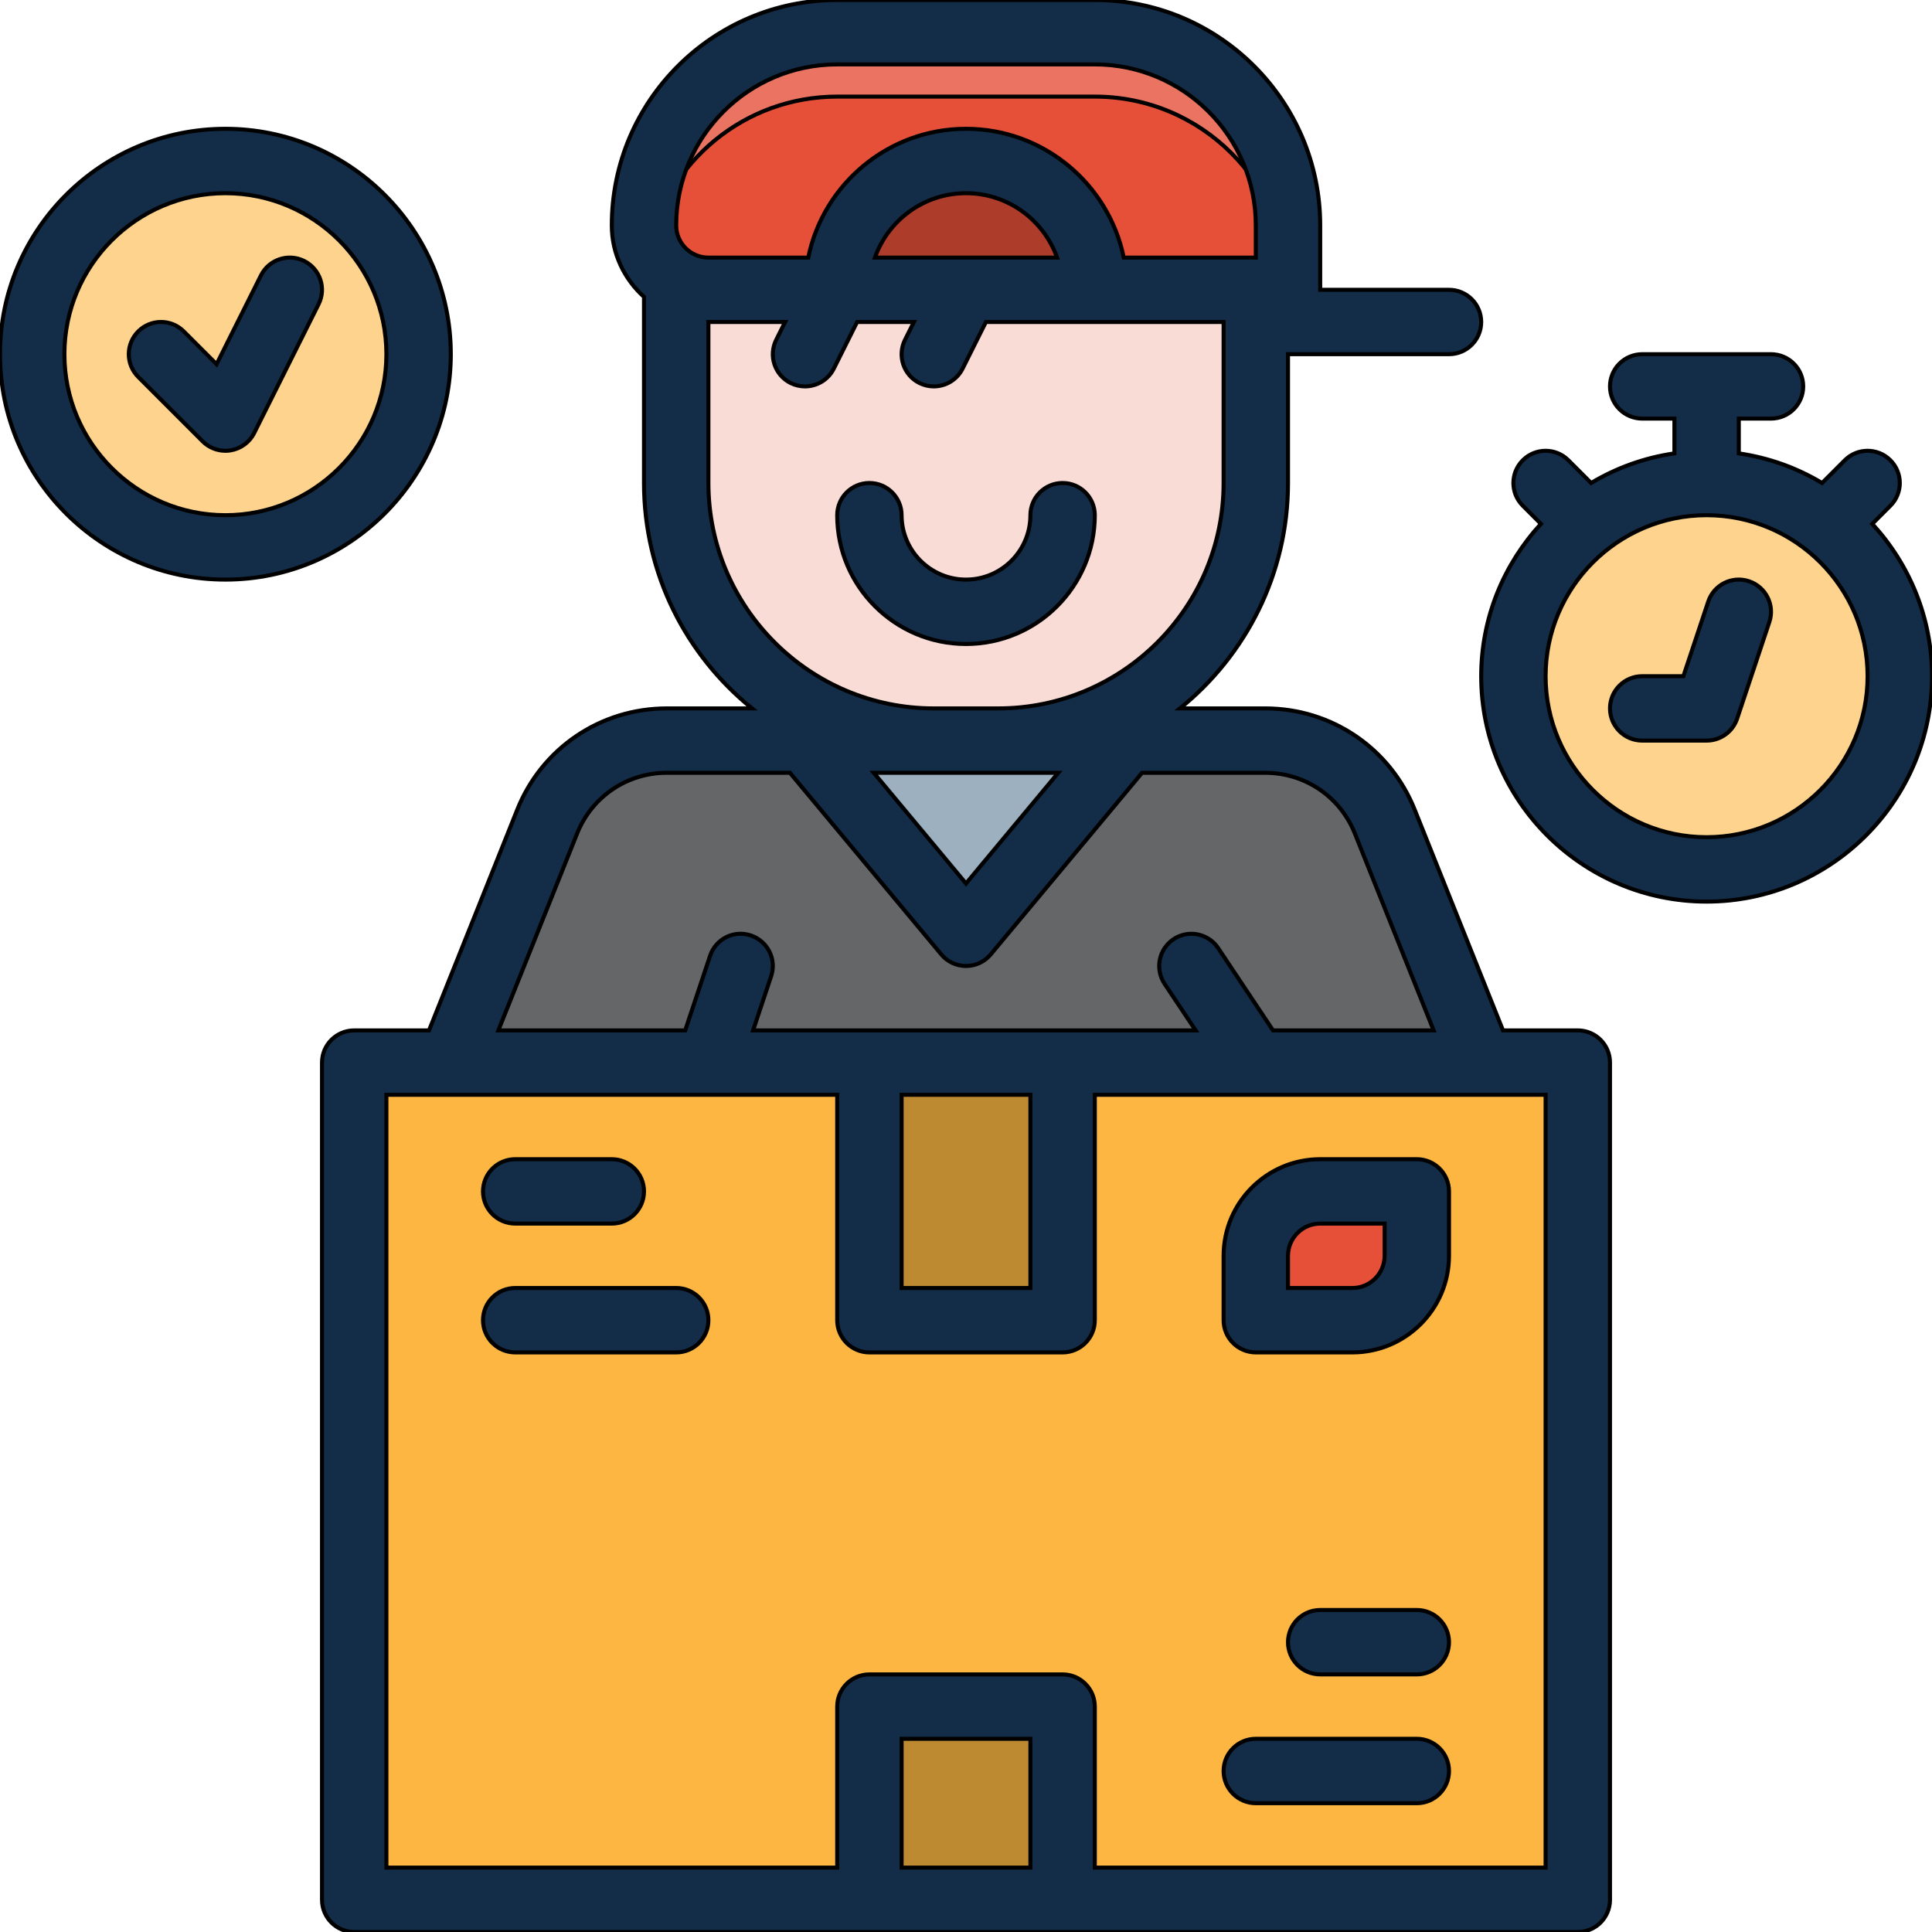 <!DOCTYPE svg PUBLIC "-//W3C//DTD SVG 1.1//EN" "http://www.w3.org/Graphics/SVG/1.1/DTD/svg11.dtd">
<!-- Uploaded to: SVG Repo, www.svgrepo.com, Transformed by: SVG Repo Mixer Tools -->
<svg version="1.1" id="Layer_1" xmlns="http://www.w3.org/2000/svg" xmlns:xlink="http://www.w3.org/1999/xlink" viewBox="0 0 480 480" xml:space="preserve" width="800px" height="800px" fill="#000000" stroke="#000000">
<g id="SVGRepo_bgCarrier" stroke-width="0"/>
<g id="SVGRepo_tracerCarrier" stroke-linecap="round" stroke-linejoin="round"/>
<g id="SVGRepo_iconCarrier"> <g> <circle style="fill:#FDD38D;" cx="56" cy="88" r="48"/> <circle style="fill:#FDD38D;" cx="424" cy="168" r="48"/> </g> <rect x="88" y="264" style="fill:#FCB641;" width="304" height="208"/> <g> <rect x="216" y="264" style="fill:#BD8931;" width="48" height="64"/> <rect x="216" y="424" style="fill:#BD8931;" width="48" height="48"/> </g> <path style="fill:#E65039;" d="M336,328h-24v-16c0-8.84,7.16-16,16-16h24v16C352,320.84,344.84,328,336,328z"/> <path style="fill:#FADCD7;" d="M248,184h-16c-35.344,0-64-28.656-64-64V72h144v48C312,155.344,283.344,184,248,184z"/> <path style="fill:#E65039;" d="M320,72H176c-8.84,0-16-7.16-16-16l0,0c0-26.512,21.488-48,48-48h64c26.512,0,48,21.488,48,48V72z"/> <path style="fill:#EB7361;" d="M272,8h-64c-26.512,0-48,21.488-48,48c0,2.04,0.416,3.976,1.12,5.776C165.808,40.184,185,24,208,24 h64c26.512,0,48,21.488,48,48V56C320,29.488,298.512,8,272,8z"/> <path style="fill:#AD3C2B;" d="M272,72h-64l0,0c0-17.672,14.328-32,32-32l0,0C257.672,40,272,54.328,272,72L272,72z"/> <path style="fill:#646668;" d="M314.336,184H165.664c-13.088,0-24.848,7.968-29.712,20.112L112,264h256l-23.952-59.888 C339.184,191.968,327.416,184,314.336,184z"/> <polygon style="fill:#9cb0bf;" points="280,184 240,232 200,184 "/> <g> <path style="fill:#132C47;" d="M112,88c0-30.88-25.12-56-56-56S0,57.12,0,88s25.12,56,56,56S112,118.88,112,88z M56,128 c-22.056,0-40-17.944-40-40s17.944-40,40-40s40,17.944,40,40S78.056,128,56,128z"/> <path style="fill:#132C47;" d="M75.576,64.84c-3.96-1.976-8.76-0.368-10.736,3.576L53.808,90.488l-8.152-8.152 c-3.128-3.128-8.184-3.128-11.312,0s-3.128,8.184,0,11.312l16,16C51.856,111.168,53.896,112,56,112c0.424,0,0.856-0.032,1.28-0.104 c2.536-0.416,4.72-2.016,5.872-4.32l16-32C81.136,71.624,79.528,66.824,75.576,64.84z"/> <path style="fill:#132C47;" d="M465.16,130.152l4.496-4.496c3.128-3.128,3.128-8.184,0-11.312s-8.184-3.128-11.312,0L452.688,120 c-6.224-3.736-13.216-6.28-20.688-7.36V104h8c4.416,0,8-3.584,8-8s-3.584-8-8-8h-32c-4.416,0-8,3.584-8,8s3.584,8,8,8h8v8.64 c-7.48,1.08-14.464,3.624-20.688,7.36l-5.656-5.656c-3.128-3.128-8.184-3.128-11.312,0c-3.128,3.128-3.128,8.184,0,11.312 l4.496,4.496C373.664,140.136,368,153.4,368,168c0,30.88,25.12,56,56,56s56-25.12,56-56C480,153.4,474.336,140.136,465.16,130.152z M424,208c-22.056,0-40-17.944-40-40s17.944-40,40-40s40,17.944,40,40S446.056,208,424,208z"/> <path style="fill:#132C47;" d="M434.528,144.408c-4.216-1.408-8.72,0.872-10.12,5.056L418.232,168H408c-4.416,0-8,3.584-8,8 s3.584,8,8,8h16c3.448,0,6.496-2.2,7.592-5.472l8-24C440.992,150.336,438.72,145.808,434.528,144.408z"/> <path style="fill:#132C47;" d="M392,256h-18.584l-21.944-54.848c-6.104-15.28-20.68-25.152-37.136-25.152h-21.184 C309.504,162.792,320,142.608,320,120V88h40c4.416,0,8-3.584,8-8s-3.584-8-8-8h-32V56c0-30.88-25.12-56-56-56h-64 c-30.88,0-56,25.12-56,56c0,7.064,3.128,13.36,8,17.76V120c0,22.608,10.496,42.792,26.848,56h-21.184 c-16.456,0-31.032,9.872-37.144,25.144L106.584,256H88c-4.416,0-8,3.584-8,8v208c0,4.416,3.584,8,8,8h128h48h128 c4.416,0,8-3.584,8-8V264C400,259.584,396.416,256,392,256z M262.92,192L240,219.504L217.08,192H232h16H262.92z M208,16h64 c22.056,0,40,17.944,40,40v8h-32.808c-3.72-18.232-19.88-32-39.192-32s-35.472,13.768-39.192,32H176c-4.408,0-8-3.592-8-8 C168,33.944,185.944,16,208,16z M217.368,64c3.304-9.312,12.2-16,22.632-16s19.328,6.688,22.632,16H217.368z M176,120V80h19.056 l-2.208,4.424c-1.976,3.952-0.376,8.76,3.576,10.736c1.144,0.568,2.368,0.84,3.568,0.84c2.936,0,5.76-1.616,7.168-4.424L212.944,80 h14.112l-2.208,4.424c-1.976,3.952-0.376,8.76,3.576,10.736c1.144,0.568,2.368,0.84,3.568,0.84c2.936,0,5.76-1.616,7.168-4.424 L244.944,80H272h32v40c0,30.88-25.12,56-56,56h-16C201.12,176,176,150.88,176,120z M143.384,207.088 c3.664-9.168,12.408-15.088,22.28-15.088h30.592l37.6,45.12c1.52,1.824,3.768,2.88,6.144,2.88s4.624-1.056,6.144-2.88l37.6-45.12 h30.592c9.872,0,18.616,5.92,22.28,15.088L356.184,256H316.28l-13.624-20.44c-2.456-3.672-7.424-4.68-11.096-2.216 c-3.672,2.448-4.664,7.416-2.216,11.096l7.712,11.56H264h-48h-28.896l4.488-13.472c1.4-4.192-0.864-8.72-5.056-10.12 c-4.216-1.416-8.72,0.872-10.12,5.056L170.232,256h-46.416L143.384,207.088z M224,272h32v48h-32V272z M224,464v-32h32v32H224z M384,464H272v-40c0-4.416-3.584-8-8-8h-48c-4.416,0-8,3.584-8,8v40H96V272h16h63.976c0.008,0,0.016,0,0.024,0s0.016,0,0.024,0H208 v56c0,4.416,3.584,8,8,8h48c4.416,0,8-3.584,8-8v-56h96h16V464z"/> <path style="fill:#132C47;" d="M128,304h24c4.416,0,8-3.584,8-8s-3.584-8-8-8h-24c-4.416,0-8,3.584-8,8S123.584,304,128,304z"/> <path style="fill:#132C47;" d="M168,320h-40c-4.416,0-8,3.584-8,8s3.584,8,8,8h40c4.416,0,8-3.584,8-8S172.416,320,168,320z"/> <path style="fill:#132C47;" d="M352,400h-24c-4.416,0-8,3.584-8,8s3.584,8,8,8h24c4.416,0,8-3.584,8-8S356.416,400,352,400z"/> <path style="fill:#132C47;" d="M352,432h-40c-4.416,0-8,3.584-8,8s3.584,8,8,8h40c4.416,0,8-3.584,8-8S356.416,432,352,432z"/> <path style="fill:#132C47;" d="M352,288h-24c-13.232,0-24,10.768-24,24v16c0,4.416,3.584,8,8,8h24c13.232,0,24-10.768,24-24v-16 C360,291.584,356.416,288,352,288z M344,312c0,4.408-3.592,8-8,8h-16v-8c0-4.408,3.592-8,8-8h16V312z"/> <path style="fill:#132C47;" d="M240,160c17.648,0,32-14.352,32-32c0-4.416-3.584-8-8-8s-8,3.584-8,8c0,8.824-7.176,16-16,16 s-16-7.176-16-16c0-4.416-3.584-8-8-8s-8,3.584-8,8C208,145.648,222.352,160,240,160z"/> </g> </g>
</svg>